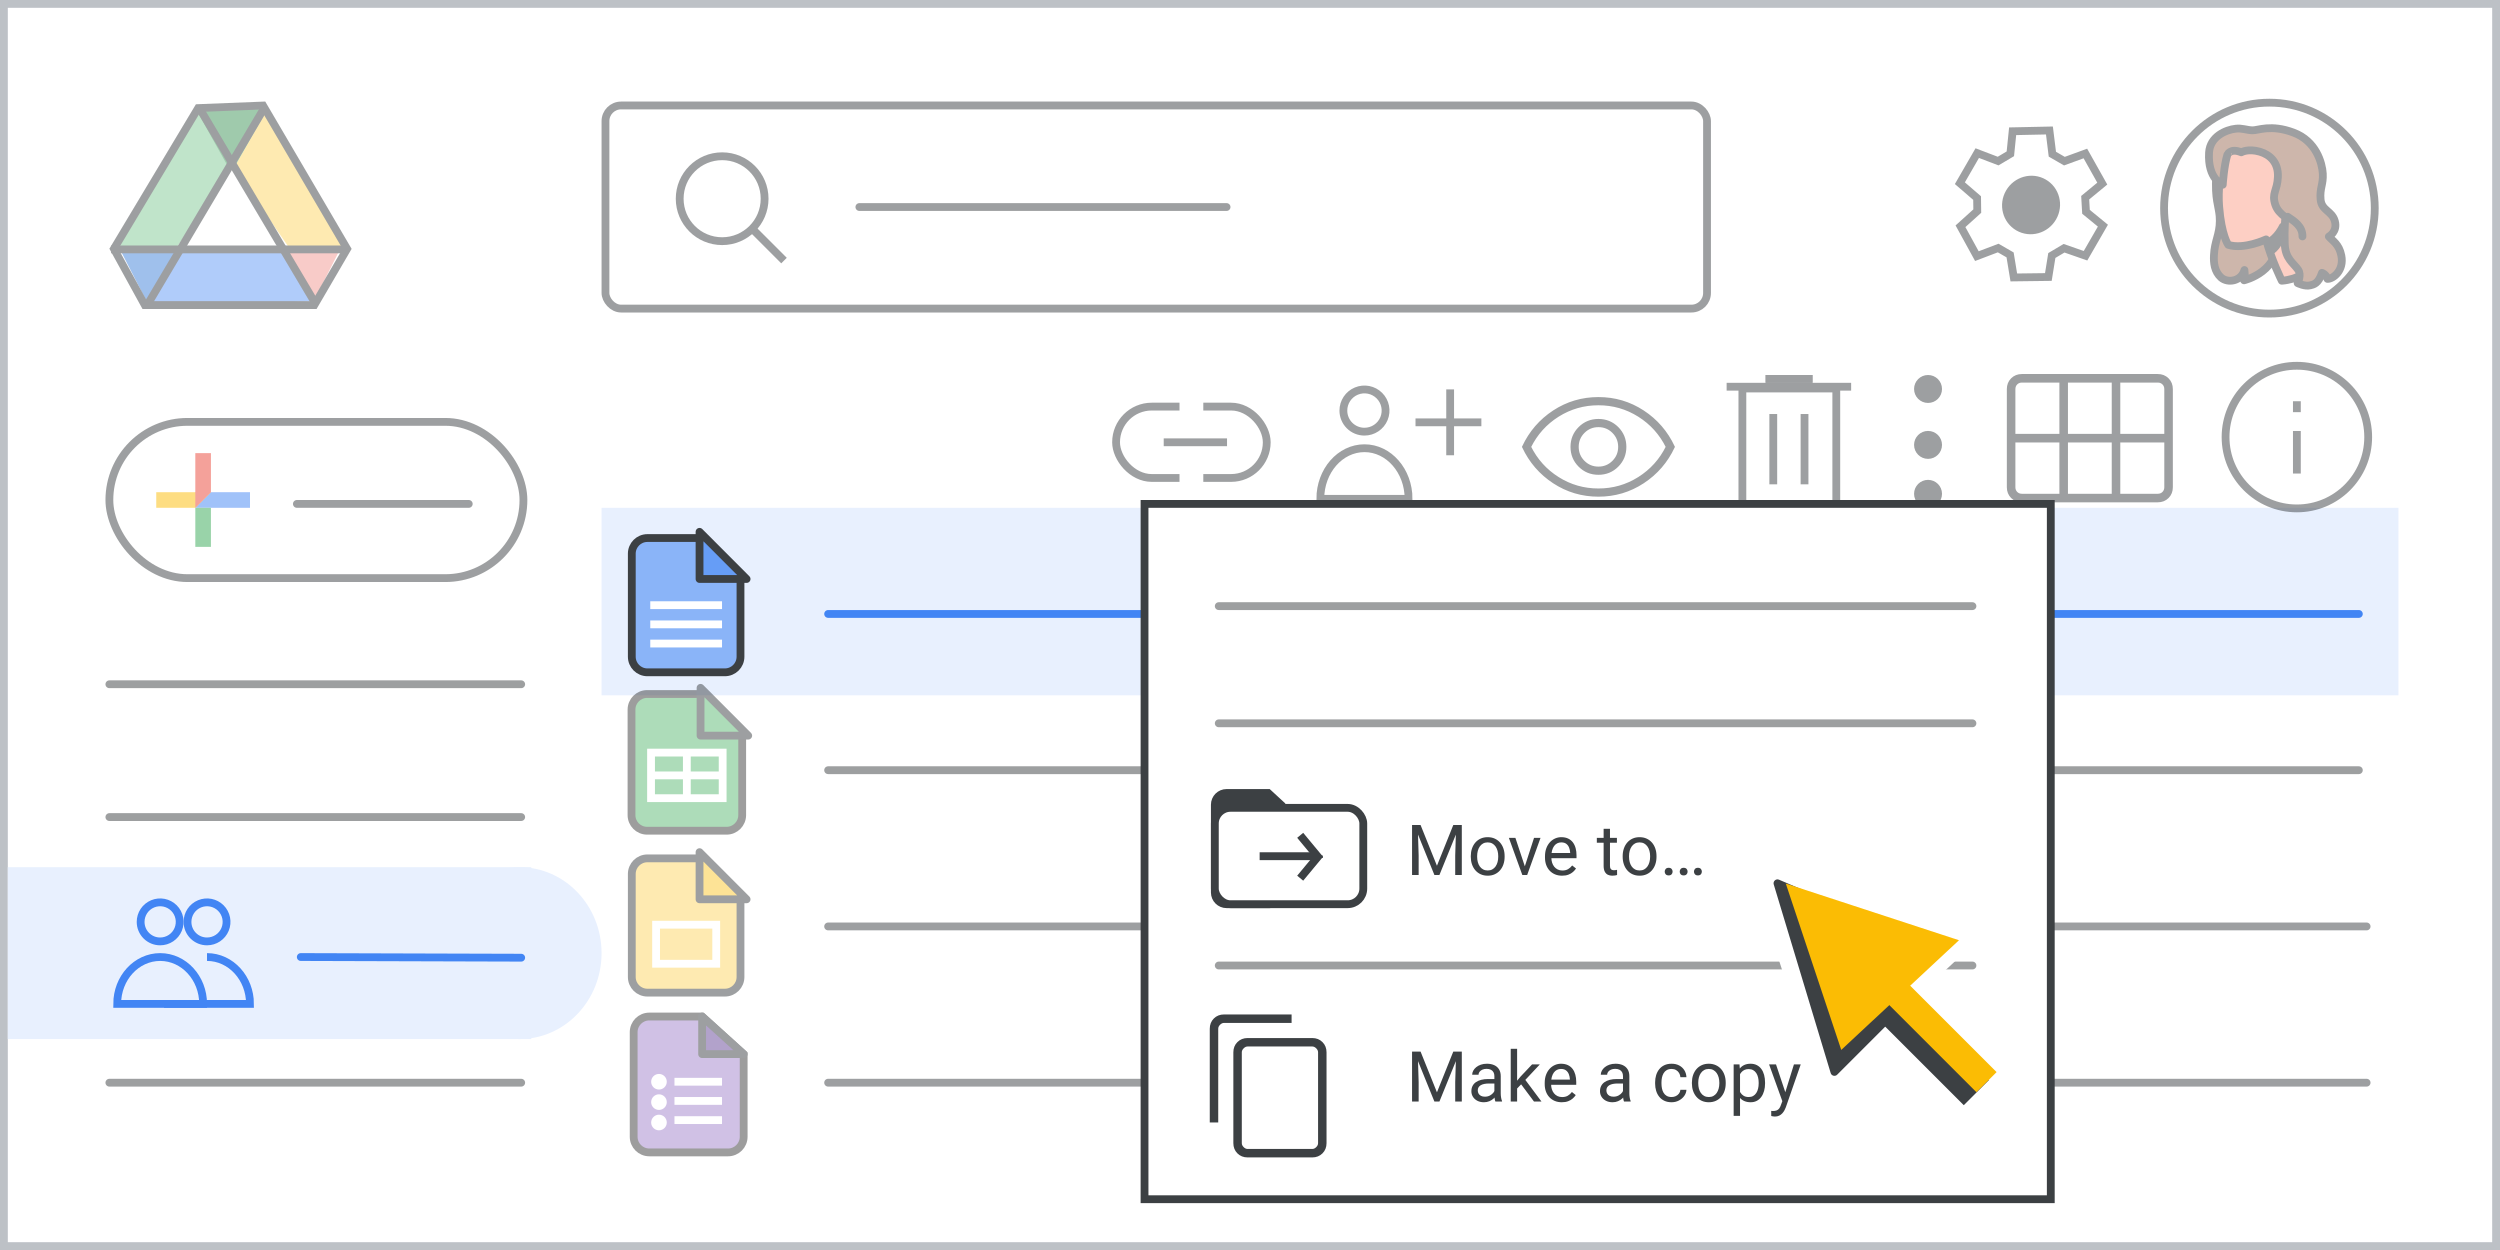 <?xml version="1.0" encoding="UTF-8"?>
<svg width="320px" height="160px" viewBox="0 0 320 160" version="1.1" xmlns="http://www.w3.org/2000/svg" xmlns:xlink="http://www.w3.org/1999/xlink">
    <rect x="0" y="0" width="320" height="160" fill="#333333" stroke="none"/>
    <title>drive-move-to-folders</title>
    <g id="drive-move-to-folders" stroke="none" stroke-width="1" fill="none" fill-rule="evenodd">
        <rect id="border/bg" stroke="#BDC1C6" fill="#FFFFFF" x="0.5" y="0.5" width="319" height="159"></rect>
        <rect id="Rectangle" fill="#E8F0FE" x="1" y="111" width="67" height="22"></rect>
        <ellipse id="Oval" fill="#E8F0FE" cx="66.5" cy="122" rx="10.5" ry="11"></ellipse>
        <g id="search" opacity="0.5" transform="translate(77, 13)" stroke="#3C4043">
            <rect id="Rectangle" fill="#FFFFFF" x="0.5" y="0.5" width="141" height="26" rx="2"></rect>
            <line x1="33" y1="13.5" x2="80" y2="13.5" id="Line-2" stroke-linecap="round" stroke-linejoin="round"></line>
            <g id="Group" transform="translate(10, 7)">
                <circle id="Oval" cx="5.435" cy="5.435" r="5.435"></circle>
                <line x1="9.706" y1="9.706" x2="13" y2="13" id="Line-6" stroke-linecap="square"></line>
            </g>
        </g>
        <g id="Icons/users" transform="translate(15, 115.5)" fill="#E8F0FE" fill-rule="nonzero" stroke="#4285F4">
            <path d="M5.5,5 C6.512,5 7.424,4.39 7.81,3.455 C8.197,2.52 7.982,1.445 7.266,0.73 C6.549,0.016 5.473,-0.197 4.539,0.192 C3.605,0.581 2.998,1.494 3,2.506 C3,3.169 3.264,3.804 3.733,4.272 C4.202,4.74 4.837,5.002 5.5,5 Z" id="Path" stroke-linecap="round" stroke-linejoin="round"></path>
            <path d="M11.5,5 C12.512,5 13.424,4.39 13.81,3.455 C14.197,2.52 13.982,1.445 13.266,0.73 C12.549,0.016 11.473,-0.197 10.539,0.192 C9.605,0.581 8.998,1.494 9,2.506 C9,3.169 9.264,3.804 9.733,4.272 C10.202,4.74 10.837,5.002 11.5,5 Z" id="Path" stroke-linecap="round" stroke-linejoin="round"></path>
            <path d="M11.503,7 C9.969,7 8.582,7.686 7.583,8.79 C6.604,9.874 6,11.361 6,13 C7.422,13 8.488,13 9.198,13 C10.932,13 13.533,13 17,13" id="Path" transform="translate(11.5, 10) scale(-1, 1) translate(-11.5, -10) "></path>
            <path d="M5.503,7 C2.464,7 0,9.69 0,13 L11,13 C11,9.69 8.536,7 5.503,7 Z" id="Path"></path>
        </g>
        <g id="screen" transform="translate(14, 13)">
            <rect id="Rectangle" fill="#E8F0FE" x="63" y="52" width="230" height="24"></rect>
            <g id="Logos/drive" opacity="0.5">
                <g id="Group-44">
                    <g id="Group-6" transform="translate(0, -0)">
                        <g id="Group-5" transform="translate(1.107, 0.964)">
                            <polygon id="Triangle-Copy" fill="#4081DA" transform="translate(4.152, 21.524) scale(1, -1) translate(-4.152, -21.524) " points="4.152 17.463 8.304 25.585 0 25.585"></polygon>
                            <polygon id="Triangle-Copy" fill="#F29891" transform="translate(24.798, 21.266) scale(-1, -1) translate(-24.798, -21.266) " points="24.517 17.96 28.401 24.372 21.195 24.572"></polygon>
                            <polygon id="Path-15" fill="#FDD663" points="19.098 0 14.946 7.31 21.304 17.869 29.615 17.77"></polygon>
                            <polygon id="Path-15" fill="#629AF6" transform="translate(15.12, 23.317) rotate(-240) translate(-15.12, -23.317) " points="11.228 14.064 7.617 20.634 14.508 32.569 22.623 31.775"></polygon>
                            <polygon id="Path-15" fill="#81C995" transform="translate(7.334, 8.934) scale(-1, 1) translate(-7.334, -8.934) " points="4.152 0 3.77510523e-13 7.31 6.358 17.869 14.668 17.77"></polygon>
                            <polygon id="Triangle" fill="#3F965A" transform="translate(14.531, 4.061) scale(1, -1) translate(-14.531, -4.061) " points="14.506 0 19.098 8.122 9.964 8.122"></polygon>
                            <polygon id="Triangle" fill="#FFFFFF" points="14.668 7.31 21.904 17.751 7.473 17.751"></polygon>
                        </g>
                        <path d="M19.671,0.508 C21.366,3.41 24.952,9.526 30.43,18.854 L30.43,18.854 L26.234,26.049 L4.534,26.049 L0.576,18.847 L8.231,6.071 L8.533,5.565 L9.23,4.403 L11.366,0.836 Z" id="Triangle" stroke="#3C4043"></path>
                        <line x1="0.722" y1="18.924" x2="29.508" y2="18.924" id="Line-13" stroke="#3C4043" stroke-linecap="square"></line>
                    </g>
                    <line x1="5.151" y1="25.537" x2="19.543" y2="1.292" id="Line-14" stroke="#3C4043" stroke-linecap="square"></line>
                    <line x1="11.793" y1="25.537" x2="26.186" y2="1.292" id="Line-14" stroke="#3C4043" stroke-linecap="square" transform="translate(18.99, 13.414) scale(-1, 1) translate(-18.99, -13.414) "></line>
                </g>
            </g>
            <line x1="0" y1="74.585" x2="52.713" y2="74.585" id="Stroke-205-Copy-3" stroke="#3C4043" opacity="0.5" stroke-linecap="round" stroke-linejoin="round"></line>
            <line x1="24.5" y1="109.5" x2="52.713" y2="109.585" id="Stroke-205-Copy-2" stroke="#4285F4" stroke-linecap="round" stroke-linejoin="round"></line>
            <line x1="0" y1="91.585" x2="52.713" y2="91.585" id="Stroke-205-Copy" stroke="#3C4043" opacity="0.5" stroke-linecap="round" stroke-linejoin="round"></line>
            <line x1="92" y1="65.585" x2="287.933" y2="65.585" id="Stroke-205-Copy-3" stroke="#4285F4" stroke-linecap="round" stroke-linejoin="round"></line>
            <line x1="92" y1="85.585" x2="287.933" y2="85.585" id="Stroke-205-Copy-2" stroke="#3C4043" opacity="0.5" stroke-linecap="round" stroke-linejoin="round"></line>
            <line x1="92" y1="125.585" x2="288.927" y2="125.585" id="Stroke-205-Copy-2" stroke="#9D9FA1" stroke-linecap="round" stroke-linejoin="round"></line>
            <line x1="92" y1="105.585" x2="288.927" y2="105.585" id="Stroke-205-Copy-2" stroke="#9D9FA1" stroke-linecap="round" stroke-linejoin="round"></line>
            <line x1="0" y1="125.585" x2="52.713" y2="125.585" id="Stroke-205-Copy" stroke="#3C4043" opacity="0.5" stroke-linecap="round" stroke-linejoin="round"></line>
            <g id="People/profile10" opacity="0.5" transform="translate(276.485, 13.64) scale(-1, 1) translate(-276.485, -13.64) translate(263, 0.14)">
                <g id="Group-22-Copy-4" stroke="#3C4043">
                    <ellipse id="Oval" cx="13.485" cy="13.5" rx="13.485" ry="13.5"></ellipse>
                </g>
                <g id="Group-21" transform="translate(4.217, 3.265)">
                    <path d="M14.917,2.181 C14.917,2.181 16.068,3.76 16.118,7.103 C16.143,9.682 15.618,10.129 15.618,11.866 C15.618,13.603 16.293,14.498 16.368,16.262 C16.418,17.235 16.318,18.341 15.443,19.13 C14.592,19.867 12.866,19.604 12.465,18.157 C12.465,18.157 12.34,19.13 12.515,19.473 C12.515,19.473 7.661,18.367 8.237,13.525 C8.812,8.682 12.415,1.26 12.415,1.26 L14.917,2.181 Z" id="Fill-1" fill="#9C6E57"></path>
                    <path d="M14.917,2.181 C14.917,2.181 16.068,3.76 16.118,7.103 C16.143,9.682 15.618,10.129 15.618,11.866 C15.618,13.603 16.293,14.498 16.368,16.262 C16.418,17.235 16.318,18.341 15.443,19.13 C14.592,19.867 12.866,19.604 12.465,18.157 C12.465,18.157 12.34,19.13 12.515,19.473 C12.515,19.473 7.661,18.367 8.237,13.525 C8.812,8.682 12.415,1.26 12.415,1.26 L14.917,2.181 Z" id="Stroke-3" stroke="#3D4043" stroke-linecap="round" stroke-linejoin="round"></path>
                    <path d="M7.682,19.529 C7.682,19.529 9.032,16.832 9.694,14.239 C9.694,14.239 12.527,15.574 14.538,14.932 C14.538,14.932 15.412,13.751 15.703,10.027 C15.862,8.152 15.597,5.302 15.068,3.556 C14.485,1.578 12.5,0.243 9.244,0.731 C4.823,1.373 2.785,3.735 3.605,7.819 C4.558,12.672 4.055,12.672 2.52,15.805 C2.546,15.805 3.632,19.195 7.682,19.529" id="Fill-5" fill="#FBA089"></path>
                    <path d="M7.682,19.529 C7.682,19.529 9.032,16.832 9.694,14.239 C9.694,14.239 12.527,15.574 14.538,14.932 C14.538,14.932 15.412,13.751 15.703,10.027 C15.862,8.152 15.597,5.302 15.068,3.556 C14.485,1.578 12.5,0.243 9.244,0.731 C4.823,1.373 2.785,3.735 3.605,7.819 C4.558,12.672 4.055,12.672 2.52,15.805 C2.546,15.805 3.632,19.195 7.682,19.529 Z" id="Stroke-7" stroke="#3D4043" stroke-linecap="round" stroke-linejoin="round"></path>
                    <path d="M6.3,7.376 C6.3,7.376 6.026,6.857 5.644,6.938 C5.262,7.02 5.007,7.594 5.043,8.222 C5.061,8.85 5.462,9.725 5.917,10.079" id="Stroke-9" stroke="#3C4043" stroke-linecap="round" stroke-linejoin="round"></path>
                    <path d="M9.153,15.749 C9.153,15.749 7.764,15.094 7.56,12.599 C7.56,12.599 8.243,14.086 9.449,14.64 C9.449,14.64 9.381,14.917 9.336,15.144 C9.244,15.396 9.153,15.749 9.153,15.749" id="Fill-11" fill="#3C4043"></path>
                    <path d="M9.153,15.749 C9.153,15.749 7.764,15.094 7.56,12.599 C7.56,12.599 8.243,14.086 9.449,14.64 C9.449,14.64 9.381,14.917 9.336,15.144 C9.244,15.396 9.153,15.749 9.153,15.749 Z" id="Stroke-13" stroke="#3C4043" stroke-linecap="round" stroke-linejoin="round"></path>
                    <path d="M12.871,3.089 C12.871,3.089 12.021,2.573 10.5,3.012 C9.16,3.399 8.104,4.431 8.181,6.237 C8.259,8.043 9.006,8.301 8.516,9.797 C8.284,10.468 7.872,10.907 7.228,11.397 C7.228,11.397 7.383,12.945 7.305,14.828 C7.228,16.712 6.223,17.228 5.605,18.105 C5.115,18.776 5.656,19.833 5.656,19.833 C5.656,19.833 4.729,20.298 4.033,20.117 C3.646,20.014 3.002,19.937 2.538,18.518 C2.538,18.518 1.997,18.698 1.843,19.292 C1.121,19.317 -0.322,18.208 0.065,16.299 C0.348,14.854 1.173,14.441 1.662,13.874 C1.662,13.874 0.528,13.254 0.889,11.913 C1.25,10.571 2.59,10.571 2.719,9.126 C2.848,7.682 2.358,7.217 2.435,5.824 C2.513,4.457 3.286,1.644 6.197,0.561 C9.109,-0.523 10.707,0.303 11.454,0.277 C12.201,0.251 12.794,-0.033 13.592,0.071 C14.804,0.2 16.865,1.051 16.994,3.115 C17.2,6.546 15.242,7.243 15.242,7.243 C15.242,7.243 15.087,4.818 14.649,3.399 C14.649,3.425 14.314,2.496 12.871,3.089" id="Fill-15" fill="#9C6E57"></path>
                    <path d="M12.871,3.089 C12.871,3.089 12.021,2.573 10.5,3.012 C9.16,3.399 8.104,4.431 8.181,6.237 C8.259,8.043 9.006,8.301 8.516,9.797 C8.284,10.468 7.872,10.907 7.228,11.397 C7.228,11.397 7.383,12.945 7.305,14.828 C7.228,16.712 6.223,17.228 5.605,18.105 C5.115,18.776 5.656,19.833 5.656,19.833 C5.656,19.833 4.729,20.298 4.033,20.117 C3.646,20.014 3.002,19.937 2.538,18.518 C2.538,18.518 1.997,18.698 1.843,19.292 C1.121,19.317 -0.322,18.208 0.065,16.299 C0.348,14.854 1.173,14.441 1.662,13.874 C1.662,13.874 0.528,13.254 0.889,11.913 C1.25,10.571 2.59,10.571 2.719,9.126 C2.848,7.682 2.358,7.217 2.435,5.824 C2.513,4.457 3.286,1.644 6.197,0.561 C9.109,-0.523 10.707,0.303 11.454,0.277 C12.201,0.251 12.794,-0.033 13.592,0.071 C14.804,0.2 16.865,1.051 16.994,3.115 C17.2,6.546 15.242,7.243 15.242,7.243 C15.242,7.243 15.087,4.818 14.649,3.399 C14.649,3.425 14.314,2.496 12.871,3.089 Z" id="Stroke-17" stroke="#3D4043" stroke-linecap="round" stroke-linejoin="round"></path>
                    <path d="M6.93,11.339 C6.105,11.891 5.014,12.563 5.04,13.859" id="Stroke-19" stroke="#3C4043" stroke-linecap="round" stroke-linejoin="round"></path>
                </g>
            </g>
        </g>
        <g id="Icons/info-dark-grey" opacity="0.5" transform="translate(284.372, 46.319)" stroke="#3C4043">
            <line x1="9.628" y1="9.347" x2="9.628" y2="13.795" id="Line" stroke-linecap="square"></line>
            <line x1="9.628" y1="5.938" x2="9.628" y2="5.539" id="Line" stroke-linecap="square"></line>
            <circle id="Oval" cx="9.628" cy="9.628" r="9.128"></circle>
        </g>
        <g id="calendar_view_month_BASELINE_P900-(1)" opacity="0.5" transform="translate(257, 48)" fill="#3C4043" fill-rule="nonzero" stroke="#3C4043" stroke-width="0.25">
            <path d="M1.81,16.172 C1.287,16.172 0.855,16.001 0.513,15.659 C0.171,15.318 0,14.885 0,14.362 L0,1.81 C0,1.287 0.171,0.855 0.513,0.513 C0.855,0.171 1.287,0 1.81,0 L19.19,0 C19.713,0 20.145,0.171 20.487,0.513 C20.829,0.855 21,1.287 21,1.81 L21,14.362 C21,14.885 20.829,15.318 20.487,15.659 C20.145,16.001 19.713,16.172 19.19,16.172 L1.81,16.172 Z M0.845,7.664 C0.845,7.664 0.845,7.664 0.845,7.664 C0.845,7.664 0.845,7.664 0.845,7.664 L6.728,7.664 C6.728,7.664 6.728,7.664 6.728,7.664 C6.728,7.664 6.728,7.664 6.728,7.664 L6.728,0.845 C6.728,0.845 6.728,0.845 6.728,0.845 C6.728,0.845 6.728,0.845 6.728,0.845 L1.81,0.845 C1.529,0.845 1.297,0.935 1.116,1.116 C0.935,1.297 0.845,1.529 0.845,1.81 L0.845,7.664 Z M7.573,7.664 L13.427,7.664 C13.427,7.664 13.427,7.664 13.427,7.664 C13.427,7.664 13.427,7.664 13.427,7.664 L13.427,0.845 C13.427,0.845 13.427,0.845 13.427,0.845 C13.427,0.845 13.427,0.845 13.427,0.845 L7.573,0.845 C7.573,0.845 7.573,0.845 7.573,0.845 C7.573,0.845 7.573,0.845 7.573,0.845 L7.573,7.664 C7.573,7.664 7.573,7.664 7.573,7.664 C7.573,7.664 7.573,7.664 7.573,7.664 Z M14.272,7.664 L20.155,7.664 C20.155,7.664 20.155,7.664 20.155,7.664 C20.155,7.664 20.155,7.664 20.155,7.664 L20.155,1.81 C20.155,1.529 20.065,1.297 19.884,1.116 C19.703,0.935 19.471,0.845 19.19,0.845 L14.272,0.845 C14.272,0.845 14.272,0.845 14.272,0.845 C14.272,0.845 14.272,0.845 14.272,0.845 L14.272,7.664 C14.272,7.664 14.272,7.664 14.272,7.664 C14.272,7.664 14.272,7.664 14.272,7.664 Z M6.728,15.328 C6.728,15.328 6.728,15.328 6.728,15.328 C6.728,15.328 6.728,15.328 6.728,15.328 L6.728,8.509 C6.728,8.509 6.728,8.509 6.728,8.509 C6.728,8.509 6.728,8.509 6.728,8.509 L0.845,8.509 C0.845,8.509 0.845,8.509 0.845,8.509 C0.845,8.509 0.845,8.509 0.845,8.509 L0.845,14.362 C0.845,14.644 0.935,14.875 1.116,15.056 C1.297,15.237 1.529,15.328 1.81,15.328 L6.728,15.328 Z M7.573,15.328 L13.427,15.328 C13.427,15.328 13.427,15.328 13.427,15.328 C13.427,15.328 13.427,15.328 13.427,15.328 L13.427,8.509 C13.427,8.509 13.427,8.509 13.427,8.509 C13.427,8.509 13.427,8.509 13.427,8.509 L7.573,8.509 C7.573,8.509 7.573,8.509 7.573,8.509 C7.573,8.509 7.573,8.509 7.573,8.509 L7.573,15.328 C7.573,15.328 7.573,15.328 7.573,15.328 C7.573,15.328 7.573,15.328 7.573,15.328 Z M14.272,15.328 L19.19,15.328 C19.471,15.328 19.703,15.237 19.884,15.056 C20.065,14.875 20.155,14.644 20.155,14.362 L20.155,8.509 C20.155,8.509 20.155,8.509 20.155,8.509 C20.155,8.509 20.155,8.509 20.155,8.509 L14.272,8.509 C14.272,8.509 14.272,8.509 14.272,8.509 C14.272,8.509 14.272,8.509 14.272,8.509 L14.272,15.328 C14.272,15.328 14.272,15.328 14.272,15.328 C14.272,15.328 14.272,15.328 14.272,15.328 Z" id="Shape"></path>
        </g>
        <g id="Icons/menu-more-dark-grey" opacity="0.5" transform="translate(245, 48)" fill="#3C4043">
            <circle id="Oval" cx="1.789" cy="1.789" r="1.789"></circle>
            <circle id="Oval" cx="1.789" cy="8.947" r="1.789"></circle>
            <circle id="Oval" cx="1.789" cy="15.211" r="1.789"></circle>
        </g>
        <g id="Icons/delete-white" opacity="0.5" transform="translate(221, 48)" stroke="#3C4043">
            <line x1="5.5" y1="0.5" x2="10.5" y2="0.5" id="Line-19" stroke-linecap="square"></line>
            <line x1="5.5" y1="0.5" x2="10.5" y2="0.5" id="Line-19" stroke-linecap="square"></line>
            <line x1="0.508" y1="1.5" x2="15.446" y2="1.5" id="Line-19" stroke-linecap="square"></line>
            <line x1="5.979" y1="5.494" x2="5.979" y2="13.494" id="Line-20" stroke-linecap="square"></line>
            <line x1="9.979" y1="5.494" x2="9.979" y2="13.494" id="Line-20" stroke-linecap="square"></line>
            <path d="M2.025,1.726 L2.025,16 C2.114,16.726 2.439,17.089 3,17.089 C3.561,17.089 6.894,17.089 13,17.089 C13.696,17.157 14.045,16.794 14.045,16 C14.045,15.206 14.045,10.448 14.045,1.726 L2.025,1.726 Z" id="Path-36"></path>
        </g>
        <g id="Icons/user-add" opacity="0.5" transform="translate(169, 49.85)" stroke="#3C4043">
            <path d="M5.652,5.403 C6.746,5.403 7.731,4.744 8.149,3.734 C8.567,2.724 8.334,1.561 7.56,0.789 C6.786,0.017 5.623,-0.213 4.614,0.208 C3.605,0.628 2.948,1.615 2.951,2.708 C2.951,3.424 3.236,4.111 3.742,4.616 C4.249,5.122 4.937,5.405 5.652,5.403 Z" id="Path" fill="#FFFFFF" fill-rule="nonzero" stroke-linecap="round" stroke-linejoin="round"></path>
            <path d="M5.652,7.521 C2.531,7.521 -2.84217094e-14,10.426 -2.84217094e-14,14 L11.298,14 C11.298,10.426 8.767,7.521 5.652,7.521 Z" id="Path" fill="#FFFFFF" fill-rule="nonzero"></path>
            <g id="Group-38" transform="translate(12.466, 0.492)" stroke-linecap="square">
                <line x1="4.153" y1="2.5783724e-17" x2="4.153" y2="7.432" id="Line-9"></line>
                <line x1="0.219" y1="3.716" x2="7.65" y2="3.716" id="Line-10"></line>
            </g>
        </g>
        <g id="Icons/link" opacity="0.5" transform="translate(142.857, 49)">
            <rect id="Rectangle" stroke="#3C4043" x="0" y="3.045" width="19.286" height="9.135" rx="4.568"></rect>
            <rect id="Rectangle" fill="#FFFFFF" x="8.12" y="0" width="3.045" height="17.256"></rect>
            <line x1="6.598" y1="7.613" x2="13.703" y2="7.613" id="Line-2" stroke="#3C4043" stroke-linecap="square"></line>
        </g>
        <g id="visibility_BASELINE_P900" transform="translate(195, 51)" fill="#3C4043" fill-rule="nonzero" opacity="0.5" stroke="#3C4043" stroke-width="0.35">
            <path d="M9.6,9.6 C10.55,9.6 11.354,9.271 12.013,8.612 C12.671,7.954 13,7.15 13,6.2 C13,5.25 12.671,4.446 12.013,3.787 C11.354,3.129 10.55,2.8 9.6,2.8 C8.65,2.8 7.846,3.129 7.188,3.787 C6.529,4.446 6.2,5.25 6.2,6.2 C6.2,7.15 6.529,7.954 7.188,8.612 C7.846,9.271 8.65,9.6 9.6,9.6 Z M9.6,8.9 C8.85,8.9 8.213,8.637 7.688,8.112 C7.163,7.587 6.9,6.95 6.9,6.2 C6.9,5.45 7.163,4.812 7.688,4.287 C8.213,3.762 8.85,3.5 9.6,3.5 C10.35,3.5 10.988,3.762 11.513,4.287 C12.038,4.812 12.3,5.45 12.3,6.2 C12.3,6.95 12.038,7.587 11.513,8.112 C10.988,8.637 10.35,8.9 9.6,8.9 Z M9.6,12.4 C7.517,12.4 5.617,11.837 3.9,10.712 C2.183,9.587 0.883,8.083 0,6.2 C0.883,4.317 2.183,2.812 3.9,1.687 C5.617,0.562 7.517,0 9.6,0 C11.683,0 13.583,0.562 15.3,1.687 C17.017,2.812 18.317,4.317 19.2,6.2 C18.317,8.083 17.017,9.587 15.3,10.712 C13.583,11.837 11.683,12.4 9.6,12.4 Z M9.6,11.7 C11.483,11.7 13.213,11.204 14.788,10.212 C16.363,9.221 17.567,7.883 18.4,6.2 C17.567,4.517 16.363,3.179 14.788,2.187 C13.213,1.196 11.483,0.7 9.6,0.7 C7.717,0.7 5.987,1.196 4.412,2.187 C2.837,3.179 1.633,4.517 0.8,6.2 C1.633,7.883 2.837,9.221 4.412,10.212 C5.987,11.204 7.717,11.7 9.6,11.7 Z" id="Shape"></path>
        </g>
        <g id="create-button" opacity="0.5" transform="translate(14, 54)" stroke="#3C4043">
            <rect id="Rectangle" fill="#FFFFFF" x="0" y="0" width="53" height="20" rx="10"></rect>
            <line x1="24" y1="10.5" x2="46" y2="10.5" id="Line-Copy-6" stroke-linecap="round"></line>
        </g>
        <g id="Branded-Icon" opacity="0.5" transform="translate(20, 58)">
            <g id="gFAB">
                <polygon id="Fill-2" fill="#4285F4" points="5 5 5 7 7.032 7 12 7 12 5"></polygon>
                <polygon id="Fill-3" fill="#FBBC05" points="5 5 0 5 0 7 5 7 7 5"></polygon>
                <rect id="Rectangle" fill="#34A853" x="5" y="7" width="2" height="5"></rect>
                <polygon id="Fill-4" fill="#EA4335" points="5 0 5 7 7 5 7 0"></polygon>
            </g>
        </g>
        <g id="Icons/settings-dark-grey" opacity="0.5" transform="translate(247.366, 13.424)">
            <g id="gear" transform="translate(12.685, 12.685) rotate(-60) translate(-12.685, -12.685) translate(3.399, 3.399)">
                <polygon id="Path-4" stroke="#3C4043" points="11.896 2.823 11.443 0 6.995 0 6.452 2.86 5.016 3.714 2.261 2.823 0 6.553 2.261 8.396 2.261 10.156 0 12.01 2.261 15.812 4.865 14.82 6.452 15.711 6.995 18.571 11.443 18.571 11.896 15.812 13.408 14.82 16.065 15.812 18.321 12.01 16.13 10.177 16.13 8.396 18.571 6.553 16.13 2.525 13.484 3.714"></polygon>
                <ellipse id="Oval" fill="#3C4043" cx="9.136" cy="9.286" rx="3.762" ry="3.696"></ellipse>
            </g>
        </g>
        <g id="Logos/forms" opacity="0.5" transform="translate(81.11, 130.116)">
            <path d="M2,0 L8.763,0 L8.763,0 L14.079,4.812 L14.079,15.391 C14.079,16.496 13.183,17.391 12.079,17.391 L2,17.391 C0.895,17.391 1.43461255e-14,16.496 1.42108547e-14,15.391 L1.42108547e-14,2 C1.4075584e-14,0.895 0.895,2.02906125e-16 2,0 Z" id="Rectangle" stroke="#3C3C3C" fill="#A183CC"></path>
            <polygon id="Path-5" stroke="#3C4043" fill-opacity="0.784" fill="#55358A" stroke-linejoin="round" transform="translate(11.421, 2.406) rotate(-90) translate(-11.421, -2.406) " points="9.015 5.064 13.827 -0.252 9.015 -0.252"></polygon>
            <line x1="5.722" y1="10.803" x2="10.808" y2="10.803" id="Line-11" stroke="#FFFFFF" stroke-linecap="square"></line>
            <circle id="Oval" fill="#FFFFFF" cx="3.238" cy="8.347" r="1"></circle>
            <circle id="Oval" fill="#FFFFFF" cx="3.238" cy="10.956" r="1"></circle>
            <circle id="Oval" fill="#FFFFFF" cx="3.238" cy="13.565" r="1"></circle>
            <line x1="5.722" y1="8.347" x2="10.808" y2="8.347" id="Line-11" stroke="#FFFFFF" stroke-linecap="square"></line>
            <line x1="5.722" y1="13.258" x2="10.808" y2="13.258" id="Line-11" stroke="#FFFFFF" stroke-linecap="square"></line>
        </g>
        <g id="Group-42" transform="translate(80.87, 68.87)">
            <path d="M2,0 L8.66,0 L8.66,0 L13.913,4.755 L13.913,15.187 C13.913,16.291 13.018,17.187 11.913,17.187 L2,17.187 C0.895,17.187 1.3527075e-16,16.291 0,15.187 L0,2 C-1.3527075e-16,0.895 0.895,2.02906125e-16 2,0 Z" id="Rectangle" stroke="#3C4043" fill="#8AB4F8"></path>
            <line x1="2.864" y1="11.049" x2="11.049" y2="11.049" id="Line-11" stroke="#FFFFFF" stroke-linecap="square"></line>
            <line x1="2.864" y1="8.593" x2="11.049" y2="8.593" id="Line-11" stroke="#FFFFFF" stroke-linecap="square"></line>
            <line x1="2.864" y1="13.504" x2="11.049" y2="13.504" id="Line-11" stroke="#FFFFFF" stroke-linecap="square"></line>
            <path d="M14.702,-0.082 L8.666,5.941 L8.666,-0.082 L14.702,-0.082 Z" id="Path-5" stroke="#3C4043" fill="#669DF6" stroke-linejoin="round" transform="translate(11.33, 2.577) rotate(-90) translate(-11.33, -2.577) "></path>
        </g>
        <g id="Logos/slides" opacity="0.5" transform="translate(80.87, 109.87)">
            <g id="Group-42" stroke="#3C4043">
                <path d="M2,0 L8.66,0 L8.66,0 L13.913,4.755 L13.913,15.187 C13.913,16.291 13.018,17.187 11.913,17.187 L2,17.187 C0.895,17.187 1.3527075e-16,16.291 0,15.187 L0,2 C-1.3527075e-16,0.895 0.895,2.02906125e-16 2,0 Z" id="Rectangle" fill="#FDD663"></path>
                <path d="M14.702,-0.082 L8.666,5.941 L8.666,-0.082 L14.702,-0.082 Z" id="Path-5" fill="#FBC72E" stroke-linejoin="round" transform="translate(11.33, 2.577) rotate(-90) translate(-11.33, -2.577) "></path>
            </g>
            <rect id="Rectangle" stroke="#FFFFFF" x="3.109" y="8.491" width="7.696" height="4.999"></rect>
        </g>
        <g id="Logos/sheets" opacity="0.5" transform="translate(80.833, 88.833)">
            <g id="Group-42">
                <path d="M2,0 L8.818,0 L8.818,0 L14.167,4.842 L14.167,15.5 C14.167,16.605 13.271,17.5 12.167,17.5 L2,17.5 C0.895,17.5 1.3527075e-16,16.605 0,15.5 L0,2 C-1.3527075e-16,0.895 0.895,2.02906125e-16 2,0 Z" id="Rectangle" stroke="#3C3C3C" fill="#5BBA73"></path>
                <g id="Group" transform="translate(2.5, 7.5)" stroke="#FFFFFF">
                    <line x1="0.417" y1="2.917" x2="8.75" y2="2.917" id="Line-11" stroke-linecap="square"></line>
                    <rect id="Rectangle" x="0" y="0" width="9.167" height="5.833"></rect>
                    <line x1="4.583" y1="0.417" x2="4.583" y2="5.417" id="Line-12" stroke-linecap="square"></line>
                </g>
                <path d="M14.948,-0.074 L8.833,6.027 L8.833,-0.074 L14.948,-0.074 Z" id="Path-5" stroke="#3C4043" fill="#5BBA73" stroke-linejoin="round" transform="translate(11.536, 2.624) rotate(-90) translate(-11.536, -2.624) "></path>
            </g>
        </g>
        <g id="popup" transform="translate(146, 64)">
            <rect id="Rectangle" stroke="#3C4043" fill="#FFFFFF" x="0.5" y="0.5" width="116" height="89"></rect>
            <g id="Make-a-copy-2" transform="translate(34.743, 70.25)" fill="#3C4043" fill-rule="nonzero">
                <path d="M0.268,0.352 L1.09,0.352 L3.186,5.568 L5.278,0.352 L6.104,0.352 L3.502,6.75 L2.861,6.75 L0.268,0.352 Z M0,0.352 L0.725,0.352 L0.844,4.254 L0.844,6.75 L0,6.75 L0,0.352 Z M5.643,0.352 L6.368,0.352 L6.368,6.75 L5.524,6.75 L5.524,4.254 L5.643,0.352 Z" id="Shape"></path>
                <path d="M10.538,5.937 L10.538,3.489 C10.538,3.302 10.501,3.138 10.426,2.999 C10.351,2.86 10.239,2.752 10.09,2.676 C9.94,2.6 9.756,2.562 9.536,2.562 C9.331,2.562 9.152,2.597 8.998,2.667 C8.844,2.738 8.724,2.83 8.637,2.944 C8.551,3.059 8.508,3.182 8.508,3.313 L7.695,3.313 C7.695,3.144 7.739,2.975 7.827,2.808 C7.915,2.641 8.041,2.49 8.207,2.353 C8.372,2.217 8.572,2.109 8.804,2.028 C9.037,1.948 9.297,1.907 9.584,1.907 C9.93,1.907 10.236,1.966 10.501,2.083 C10.766,2.2 10.974,2.377 11.125,2.613 C11.276,2.848 11.351,3.144 11.351,3.498 L11.351,5.713 C11.351,5.871 11.365,6.04 11.393,6.218 C11.421,6.397 11.462,6.551 11.518,6.68 L11.518,6.75 L10.67,6.75 C10.629,6.656 10.597,6.531 10.573,6.374 C10.55,6.218 10.538,6.072 10.538,5.937 Z M10.679,3.867 L10.688,4.438 L9.866,4.438 C9.634,4.438 9.428,4.457 9.246,4.493 C9.064,4.53 8.912,4.585 8.789,4.658 C8.666,4.731 8.572,4.823 8.508,4.933 C8.443,5.043 8.411,5.171 8.411,5.317 C8.411,5.467 8.445,5.603 8.512,5.726 C8.58,5.849 8.681,5.947 8.818,6.018 C8.954,6.09 9.122,6.126 9.321,6.126 C9.57,6.126 9.79,6.073 9.98,5.968 C10.17,5.862 10.322,5.733 10.435,5.581 C10.548,5.429 10.608,5.281 10.617,5.137 L10.964,5.528 C10.944,5.651 10.888,5.788 10.797,5.937 C10.707,6.086 10.586,6.229 10.435,6.365 C10.284,6.502 10.105,6.615 9.899,6.704 C9.692,6.793 9.46,6.838 9.202,6.838 C8.88,6.838 8.598,6.775 8.356,6.649 C8.115,6.523 7.927,6.354 7.794,6.141 C7.66,5.929 7.594,5.691 7.594,5.427 C7.594,5.172 7.644,4.948 7.743,4.753 C7.843,4.558 7.986,4.395 8.174,4.265 C8.361,4.135 8.587,4.036 8.851,3.968 C9.114,3.901 9.409,3.867 9.734,3.867 L10.679,3.867 Z" id="Shape"></path>
                <path d="M13.447,0 L13.447,6.75 L12.63,6.75 L12.63,0 L13.447,0 Z M16.352,1.995 L14.278,4.214 L13.118,5.418 L13.052,4.553 L13.882,3.56 L15.359,1.995 L16.352,1.995 Z M15.609,6.75 L13.913,4.482 L14.335,3.757 L16.567,6.75 L15.609,6.75 Z" id="Shape"></path>
                <path d="M19.165,6.838 C18.833,6.838 18.534,6.781 18.266,6.669 C17.998,6.556 17.768,6.397 17.576,6.192 C17.384,5.987 17.237,5.744 17.134,5.462 C17.032,5.181 16.98,4.874 16.98,4.54 L16.98,4.355 C16.98,3.968 17.038,3.623 17.152,3.32 C17.266,3.017 17.421,2.76 17.618,2.549 C17.814,2.338 18.037,2.178 18.286,2.07 C18.535,1.961 18.792,1.907 19.059,1.907 C19.399,1.907 19.693,1.966 19.94,2.083 C20.188,2.2 20.391,2.364 20.549,2.573 C20.707,2.782 20.824,3.029 20.9,3.311 C20.977,3.594 21.015,3.902 21.015,4.236 L21.015,4.601 L17.464,4.601 L17.464,3.938 L20.202,3.938 L20.202,3.876 C20.19,3.665 20.147,3.46 20.072,3.261 C19.997,3.062 19.879,2.897 19.718,2.769 C19.557,2.64 19.337,2.575 19.059,2.575 C18.875,2.575 18.705,2.614 18.549,2.692 C18.394,2.769 18.261,2.884 18.149,3.037 C18.038,3.189 17.952,3.375 17.89,3.595 C17.829,3.814 17.798,4.068 17.798,4.355 L17.798,4.54 C17.798,4.765 17.829,4.977 17.892,5.175 C17.955,5.372 18.048,5.546 18.169,5.695 C18.291,5.845 18.439,5.962 18.613,6.047 C18.787,6.132 18.986,6.174 19.208,6.174 C19.496,6.174 19.739,6.116 19.938,5.999 C20.137,5.881 20.312,5.725 20.461,5.528 L20.953,5.919 C20.851,6.075 20.72,6.223 20.562,6.363 C20.404,6.504 20.21,6.618 19.98,6.706 C19.75,6.794 19.478,6.838 19.165,6.838 Z" id="Path"></path>
                <path d="M27,5.937 L27,3.489 C27,3.302 26.963,3.138 26.888,2.999 C26.813,2.86 26.701,2.752 26.552,2.676 C26.402,2.6 26.218,2.562 25.998,2.562 C25.793,2.562 25.614,2.597 25.46,2.667 C25.306,2.738 25.186,2.83 25.099,2.944 C25.013,3.059 24.97,3.182 24.97,3.313 L24.157,3.313 C24.157,3.144 24.201,2.975 24.289,2.808 C24.376,2.641 24.503,2.49 24.669,2.353 C24.834,2.217 25.033,2.109 25.266,2.028 C25.499,1.948 25.759,1.907 26.046,1.907 C26.392,1.907 26.698,1.966 26.963,2.083 C27.228,2.2 27.436,2.377 27.587,2.613 C27.738,2.848 27.813,3.144 27.813,3.498 L27.813,5.713 C27.813,5.871 27.827,6.04 27.855,6.218 C27.883,6.397 27.924,6.551 27.98,6.68 L27.98,6.75 L27.132,6.75 C27.091,6.656 27.059,6.531 27.035,6.374 C27.012,6.218 27,6.072 27,5.937 Z M27.141,3.867 L27.149,4.438 L26.328,4.438 C26.096,4.438 25.89,4.457 25.708,4.493 C25.526,4.53 25.374,4.585 25.251,4.658 C25.128,4.731 25.034,4.823 24.97,4.933 C24.905,5.043 24.873,5.171 24.873,5.317 C24.873,5.467 24.907,5.603 24.974,5.726 C25.042,5.849 25.143,5.947 25.28,6.018 C25.416,6.09 25.583,6.126 25.783,6.126 C26.032,6.126 26.251,6.073 26.442,5.968 C26.632,5.862 26.784,5.733 26.897,5.581 C27.01,5.429 27.07,5.281 27.079,5.137 L27.426,5.528 C27.406,5.651 27.35,5.788 27.259,5.937 C27.168,6.086 27.048,6.229 26.897,6.365 C26.746,6.502 26.567,6.615 26.361,6.704 C26.154,6.793 25.922,6.838 25.664,6.838 C25.342,6.838 25.06,6.775 24.818,6.649 C24.576,6.523 24.389,6.354 24.256,6.141 C24.122,5.929 24.056,5.691 24.056,5.427 C24.056,5.172 24.105,4.948 24.205,4.753 C24.305,4.558 24.448,4.395 24.636,4.265 C24.823,4.135 25.049,4.036 25.312,3.968 C25.576,3.901 25.871,3.867 26.196,3.867 L27.141,3.867 Z" id="Shape"></path>
                <path d="M33.227,6.17 C33.42,6.17 33.599,6.13 33.763,6.051 C33.927,5.972 34.062,5.863 34.167,5.724 C34.273,5.585 34.333,5.426 34.348,5.247 L35.121,5.247 C35.106,5.528 35.012,5.79 34.838,6.031 C34.663,6.273 34.436,6.468 34.154,6.616 C33.873,6.764 33.564,6.838 33.227,6.838 C32.87,6.838 32.558,6.775 32.293,6.649 C32.028,6.523 31.808,6.35 31.634,6.13 C31.46,5.911 31.329,5.658 31.243,5.372 C31.156,5.087 31.113,4.784 31.113,4.465 L31.113,4.28 C31.113,3.961 31.156,3.658 31.243,3.373 C31.329,3.087 31.46,2.834 31.634,2.615 C31.808,2.395 32.028,2.222 32.293,2.096 C32.558,1.97 32.87,1.907 33.227,1.907 C33.599,1.907 33.924,1.983 34.203,2.134 C34.481,2.284 34.7,2.49 34.86,2.749 C35.019,3.008 35.106,3.302 35.121,3.63 L34.348,3.63 C34.333,3.434 34.278,3.256 34.183,3.098 C34.088,2.94 33.959,2.813 33.796,2.718 C33.634,2.623 33.444,2.575 33.227,2.575 C32.978,2.575 32.769,2.624 32.601,2.722 C32.432,2.821 32.299,2.952 32.201,3.118 C32.103,3.283 32.032,3.467 31.99,3.667 C31.948,3.868 31.926,4.072 31.926,4.28 L31.926,4.465 C31.926,4.673 31.947,4.878 31.988,5.08 C32.029,5.282 32.098,5.465 32.197,5.629 C32.295,5.793 32.428,5.925 32.596,6.023 C32.765,6.121 32.975,6.17 33.227,6.17 Z" id="Path"></path>
                <path d="M35.82,4.425 L35.82,4.324 C35.82,3.981 35.87,3.663 35.969,3.368 C36.069,3.074 36.212,2.818 36.4,2.599 C36.587,2.381 36.814,2.211 37.081,2.09 C37.348,1.968 37.646,1.907 37.978,1.907 C38.312,1.907 38.613,1.968 38.881,2.09 C39.149,2.211 39.377,2.381 39.566,2.599 C39.755,2.818 39.899,3.074 39.999,3.368 C40.099,3.663 40.148,3.981 40.148,4.324 L40.148,4.425 C40.148,4.768 40.099,5.086 39.999,5.379 C39.899,5.672 39.755,5.927 39.566,6.146 C39.377,6.364 39.15,6.534 38.885,6.656 C38.62,6.777 38.32,6.838 37.986,6.838 C37.652,6.838 37.352,6.777 37.085,6.656 C36.819,6.534 36.591,6.364 36.402,6.146 C36.213,5.927 36.069,5.672 35.969,5.379 C35.87,5.086 35.82,4.768 35.82,4.425 Z M36.633,4.324 L36.633,4.425 C36.633,4.663 36.661,4.886 36.716,5.095 C36.772,5.305 36.856,5.49 36.969,5.651 C37.082,5.812 37.223,5.939 37.393,6.031 C37.563,6.124 37.761,6.17 37.986,6.17 C38.209,6.17 38.405,6.124 38.573,6.031 C38.741,5.939 38.881,5.812 38.993,5.651 C39.104,5.49 39.188,5.305 39.245,5.095 C39.302,4.886 39.331,4.663 39.331,4.425 L39.331,4.324 C39.331,4.09 39.302,3.868 39.245,3.658 C39.188,3.449 39.103,3.263 38.99,3.1 C38.878,2.938 38.737,2.81 38.569,2.716 C38.4,2.622 38.203,2.575 37.978,2.575 C37.755,2.575 37.559,2.622 37.391,2.716 C37.222,2.81 37.082,2.938 36.969,3.1 C36.856,3.263 36.772,3.449 36.716,3.658 C36.661,3.868 36.633,4.09 36.633,4.324 Z" id="Shape"></path>
                <path d="M41.981,2.909 L41.981,8.578 L41.164,8.578 L41.164,1.995 L41.911,1.995 L41.981,2.909 Z M45.185,4.333 L45.185,4.425 C45.185,4.771 45.144,5.091 45.062,5.385 C44.979,5.68 44.86,5.936 44.703,6.152 C44.547,6.369 44.354,6.538 44.125,6.658 C43.897,6.778 43.635,6.838 43.339,6.838 C43.037,6.838 42.771,6.788 42.539,6.688 C42.308,6.589 42.111,6.444 41.95,6.253 C41.789,6.063 41.661,5.834 41.566,5.568 C41.47,5.301 41.405,5.001 41.37,4.667 L41.37,4.175 C41.405,3.823 41.471,3.508 41.568,3.23 C41.665,2.952 41.793,2.714 41.952,2.516 C42.112,2.318 42.306,2.167 42.535,2.063 C42.763,1.959 43.027,1.907 43.326,1.907 C43.625,1.907 43.89,1.965 44.121,2.081 C44.353,2.197 44.547,2.361 44.706,2.575 C44.864,2.789 44.983,3.045 45.064,3.342 C45.144,3.639 45.185,3.97 45.185,4.333 Z M44.367,4.425 L44.367,4.333 C44.367,4.096 44.342,3.872 44.292,3.663 C44.243,3.453 44.166,3.269 44.062,3.109 C43.958,2.949 43.825,2.823 43.664,2.731 C43.503,2.639 43.311,2.593 43.088,2.593 C42.883,2.593 42.705,2.628 42.554,2.698 C42.404,2.769 42.275,2.863 42.17,2.982 C42.064,3.1 41.979,3.235 41.913,3.386 C41.847,3.537 41.798,3.693 41.766,3.854 L41.766,4.992 C41.824,5.197 41.906,5.39 42.012,5.57 C42.117,5.75 42.258,5.895 42.434,6.005 C42.609,6.115 42.831,6.17 43.097,6.17 C43.317,6.17 43.507,6.124 43.666,6.031 C43.826,5.939 43.958,5.812 44.062,5.651 C44.166,5.49 44.243,5.305 44.292,5.095 C44.342,4.886 44.367,4.663 44.367,4.425 Z" id="Shape"></path>
                <path d="M47.558,6.258 L48.88,1.995 L49.75,1.995 L47.843,7.484 C47.799,7.601 47.741,7.728 47.67,7.864 C47.598,8 47.506,8.13 47.395,8.253 C47.284,8.376 47.15,8.476 46.993,8.554 C46.836,8.632 46.649,8.67 46.433,8.67 C46.368,8.67 46.286,8.662 46.187,8.644 C46.087,8.626 46.017,8.612 45.976,8.6 L45.971,7.941 C45.995,7.944 46.032,7.948 46.083,7.952 C46.135,7.956 46.17,7.958 46.191,7.958 C46.375,7.958 46.532,7.934 46.661,7.886 C46.79,7.838 46.899,7.757 46.989,7.644 C47.078,7.531 47.155,7.377 47.219,7.181 L47.558,6.258 Z M46.586,1.995 L47.821,5.687 L48.032,6.543 L47.448,6.842 L45.699,1.995 L46.586,1.995 Z" id="Shape"></path>
            </g>
            <g id="Move-to...-Copy" transform="translate(34.743, 41.602)" fill="#3C4043" fill-rule="nonzero">
                <path d="M0.268,0 L1.09,0 L3.186,5.216 L5.278,0 L6.104,0 L3.502,6.398 L2.861,6.398 L0.268,0 Z M0,0 L0.725,0 L0.844,3.902 L0.844,6.398 L0,6.398 L0,0 Z M5.643,0 L6.368,0 L6.368,6.398 L5.524,6.398 L5.524,3.902 L5.643,0 Z" id="Shape"></path>
                <path d="M7.519,4.074 L7.519,3.973 C7.519,3.63 7.569,3.311 7.668,3.017 C7.768,2.722 7.912,2.466 8.099,2.248 C8.287,2.03 8.514,1.86 8.78,1.738 C9.047,1.616 9.346,1.556 9.677,1.556 C10.011,1.556 10.312,1.616 10.58,1.738 C10.848,1.86 11.076,2.03 11.265,2.248 C11.454,2.466 11.599,2.722 11.698,3.017 C11.798,3.311 11.848,3.63 11.848,3.973 L11.848,4.074 C11.848,4.417 11.798,4.734 11.698,5.027 C11.599,5.32 11.454,5.576 11.265,5.794 C11.076,6.012 10.849,6.182 10.584,6.304 C10.319,6.426 10.02,6.486 9.686,6.486 C9.352,6.486 9.051,6.426 8.785,6.304 C8.518,6.182 8.29,6.012 8.101,5.794 C7.912,5.576 7.768,5.32 7.668,5.027 C7.569,4.734 7.519,4.417 7.519,4.074 Z M8.332,3.973 L8.332,4.074 C8.332,4.311 8.36,4.534 8.416,4.744 C8.471,4.953 8.555,5.139 8.668,5.3 C8.781,5.461 8.922,5.588 9.092,5.68 C9.262,5.772 9.46,5.818 9.686,5.818 C9.908,5.818 10.104,5.772 10.272,5.68 C10.441,5.588 10.581,5.461 10.692,5.3 C10.803,5.139 10.887,4.953 10.945,4.744 C11.002,4.534 11.03,4.311 11.03,4.074 L11.03,3.973 C11.03,3.738 11.002,3.516 10.945,3.307 C10.887,3.097 10.802,2.911 10.69,2.749 C10.577,2.586 10.436,2.458 10.268,2.364 C10.099,2.271 9.902,2.224 9.677,2.224 C9.454,2.224 9.259,2.271 9.09,2.364 C8.922,2.458 8.781,2.586 8.668,2.749 C8.555,2.911 8.471,3.097 8.416,3.307 C8.36,3.516 8.332,3.738 8.332,3.973 Z" id="Shape"></path>
                <path d="M14.313,5.665 L15.614,1.644 L16.444,1.644 L14.735,6.398 L14.19,6.398 L14.313,5.665 Z M13.228,1.644 L14.568,5.687 L14.66,6.398 L14.115,6.398 L12.393,1.644 L13.228,1.644 Z" id="Shape"></path>
                <path d="M19.2,6.486 C18.869,6.486 18.569,6.43 18.301,6.317 C18.033,6.204 17.803,6.045 17.611,5.84 C17.419,5.635 17.272,5.392 17.169,5.111 C17.067,4.83 17.016,4.522 17.016,4.188 L17.016,4.003 C17.016,3.617 17.073,3.272 17.187,2.969 C17.301,2.665 17.457,2.408 17.653,2.197 C17.849,1.986 18.072,1.827 18.321,1.718 C18.57,1.61 18.828,1.556 19.094,1.556 C19.434,1.556 19.728,1.614 19.975,1.731 C20.223,1.849 20.426,2.012 20.584,2.221 C20.742,2.431 20.859,2.677 20.936,2.96 C21.012,3.242 21.05,3.551 21.05,3.885 L21.05,4.25 L17.499,4.25 L17.499,3.586 L20.237,3.586 L20.237,3.524 C20.225,3.313 20.182,3.108 20.107,2.909 C20.032,2.71 19.915,2.546 19.753,2.417 C19.592,2.288 19.373,2.224 19.094,2.224 C18.91,2.224 18.74,2.262 18.584,2.34 C18.429,2.418 18.296,2.533 18.185,2.685 C18.073,2.837 17.987,3.023 17.925,3.243 C17.864,3.463 17.833,3.716 17.833,4.003 L17.833,4.188 C17.833,4.414 17.865,4.625 17.927,4.823 C17.99,5.021 18.083,5.194 18.204,5.344 C18.326,5.493 18.474,5.61 18.648,5.695 C18.823,5.78 19.021,5.823 19.244,5.823 C19.531,5.823 19.774,5.764 19.973,5.647 C20.172,5.53 20.347,5.373 20.496,5.177 L20.988,5.568 C20.886,5.723 20.755,5.871 20.597,6.012 C20.439,6.152 20.245,6.267 20.015,6.354 C19.785,6.442 19.513,6.486 19.2,6.486 Z" id="Path"></path>
                <path d="M26.222,1.644 L26.222,2.268 L23.651,2.268 L23.651,1.644 L26.222,1.644 Z M24.521,0.488 L25.334,0.488 L25.334,5.221 C25.334,5.382 25.359,5.503 25.409,5.585 C25.459,5.667 25.523,5.722 25.603,5.748 C25.682,5.774 25.767,5.788 25.857,5.788 C25.925,5.788 25.996,5.781 26.071,5.768 C26.145,5.755 26.202,5.744 26.24,5.735 L26.244,6.398 C26.18,6.419 26.095,6.439 25.991,6.458 C25.887,6.477 25.762,6.486 25.616,6.486 C25.417,6.486 25.233,6.447 25.066,6.368 C24.899,6.289 24.767,6.156 24.669,5.97 C24.571,5.784 24.521,5.533 24.521,5.216 L24.521,0.488 Z" id="Shape"></path>
                <path d="M26.96,4.074 L26.96,3.973 C26.96,3.63 27.01,3.311 27.11,3.017 C27.209,2.722 27.353,2.466 27.541,2.248 C27.728,2.03 27.955,1.86 28.222,1.738 C28.488,1.616 28.787,1.556 29.118,1.556 C29.452,1.556 29.753,1.616 30.021,1.738 C30.289,1.86 30.518,2.03 30.707,2.248 C30.896,2.466 31.04,2.722 31.14,3.017 C31.239,3.311 31.289,3.63 31.289,3.973 L31.289,4.074 C31.289,4.417 31.239,4.734 31.14,5.027 C31.04,5.32 30.896,5.576 30.707,5.794 C30.518,6.012 30.291,6.182 30.026,6.304 C29.76,6.426 29.461,6.486 29.127,6.486 C28.793,6.486 28.493,6.426 28.226,6.304 C27.959,6.182 27.732,6.012 27.543,5.794 C27.354,5.576 27.209,5.32 27.11,5.027 C27.01,4.734 26.96,4.417 26.96,4.074 Z M27.773,3.973 L27.773,4.074 C27.773,4.311 27.801,4.534 27.857,4.744 C27.913,4.953 27.997,5.139 28.11,5.3 C28.222,5.461 28.364,5.588 28.534,5.68 C28.704,5.772 28.901,5.818 29.127,5.818 C29.35,5.818 29.545,5.772 29.714,5.68 C29.882,5.588 30.022,5.461 30.133,5.3 C30.245,5.139 30.329,4.953 30.386,4.744 C30.443,4.534 30.472,4.311 30.472,4.074 L30.472,3.973 C30.472,3.738 30.443,3.516 30.386,3.307 C30.329,3.097 30.244,2.911 30.131,2.749 C30.018,2.586 29.878,2.458 29.709,2.364 C29.541,2.271 29.344,2.224 29.118,2.224 C28.896,2.224 28.7,2.271 28.531,2.364 C28.363,2.458 28.222,2.586 28.11,2.749 C27.997,2.911 27.913,3.097 27.857,3.307 C27.801,3.516 27.773,3.738 27.773,3.973 Z" id="Shape"></path>
                <path d="M32.339,5.968 C32.339,5.83 32.383,5.714 32.469,5.618 C32.555,5.523 32.681,5.476 32.845,5.476 C33.009,5.476 33.134,5.523 33.22,5.618 C33.307,5.714 33.35,5.83 33.35,5.968 C33.35,6.103 33.307,6.217 33.22,6.311 C33.134,6.404 33.009,6.451 32.845,6.451 C32.681,6.451 32.555,6.404 32.469,6.311 C32.383,6.217 32.339,6.103 32.339,5.968 Z M34.26,5.968 C34.26,5.83 34.303,5.714 34.389,5.618 C34.476,5.523 34.601,5.476 34.765,5.476 C34.929,5.476 35.054,5.523 35.141,5.618 C35.227,5.714 35.271,5.83 35.271,5.968 C35.271,6.103 35.227,6.217 35.141,6.311 C35.054,6.404 34.929,6.451 34.765,6.451 C34.601,6.451 34.476,6.404 34.389,6.311 C34.303,6.217 34.26,6.103 34.26,5.968 Z M36.083,5.968 C36.083,5.83 36.127,5.714 36.213,5.618 C36.3,5.523 36.425,5.476 36.589,5.476 C36.753,5.476 36.878,5.523 36.965,5.618 C37.051,5.714 37.094,5.83 37.094,5.968 C37.094,6.103 37.051,6.217 36.965,6.311 C36.878,6.404 36.753,6.451 36.589,6.451 C36.425,6.451 36.3,6.404 36.213,6.311 C36.127,6.217 36.083,6.103 36.083,5.968 Z" id="Shape"></path>
            </g>
            <line x1="10" y1="13.585" x2="106.474" y2="13.585" id="Stroke-205-Copy-3" stroke="#3C4043" opacity="0.5" stroke-linecap="round" stroke-linejoin="round"></line>
            <line x1="10" y1="28.585" x2="106.474" y2="28.585" id="Stroke-205-Copy-2" stroke="#3C4043" opacity="0.5" stroke-linecap="round" stroke-linejoin="round"></line>
            <line x1="10" y1="59.585" x2="106.474" y2="59.585" id="Stroke-205-Copy-3" stroke="#3C4043" opacity="0.5" stroke-linecap="round" stroke-linejoin="round"></line>
            <g id="UI/arrow" transform="translate(67.295, 35.2)" fill-rule="nonzero">
                <g id="Group" fill="#FFFFFF" transform="translate(26.001, 26.001) rotate(-45) translate(-26.001, -26.001) translate(11.379, 3.852)">
                    <g id="Group-3" transform="translate(0, 0)">
                        <polygon id="Triangle" stroke="#FFFFFF" stroke-linejoin="round" points="14.921 0 24.6 25.353 18.551 19.86 14.518 29.156 0 29.156"></polygon>
                        <polygon id="Triangle" points="15.531 0.589 29.243 28.567 3.732 27.608"></polygon>
                    </g>
                    <g id="Group-2" transform="translate(9.02, 27.08)">
                        <polygon id="Rectangle" points="0.644 0.106 10.384 1.03581341e-13 10.933 17.219 0 17.219"></polygon>
                    </g>
                </g>
                <g id="Group-5-2" transform="translate(5.794, 5.889)">
                    <g id="Group" transform="translate(21.263, 21.263) rotate(-45) translate(-21.263, -21.263) translate(9.666, 2.789)">
                        <polygon id="Triangle" stroke="#3C4043" fill="#3C4043" stroke-linejoin="round" points="11.919 0 19.65 19.328 14.818 15.14 11.597 22.227 0 22.227"></polygon>
                        <g id="Group-2" transform="translate(8.697, 19.896)">
                            <polygon id="Rectangle" fill="#3C4043" points="2.24316445e-11 1.724 4.058 1.639 4.556 17.051 -1.42424344e-12 17.051"></polygon>
                            <rect id="Rectangle" fill="#FBBC04" x="2.32" y="1.03581341e-13" width="3.644" height="17.025"></rect>
                        </g>
                        <polygon id="Triangle" fill="#FBBC04" points="12.649 0.774 23.193 21.582 2.61 20.853"></polygon>
                    </g>
                </g>
            </g>
            <g id="folder-upload" transform="translate(9, 37)" stroke="#3C4043">
                <path d="M7.328,0.5 L9.018,2.058 L9.024,13.238 C9.024,13.652 8.856,14.027 8.584,14.299 C8.313,14.57 7.938,14.738 7.524,14.738 L7.524,14.738 L2,14.738 C1.586,14.738 1.211,14.57 0.939,14.299 C0.668,14.027 0.5,13.652 0.5,13.238 L0.5,13.238 L0.5,2 C0.5,1.586 0.668,1.211 0.939,0.939 C1.211,0.668 1.586,0.5 2,0.5 L2,0.5 L7.328,0.5 Z" id="Combined-Shape" fill="#3C4043"></path>
                <rect id="Rectangle" fill="#FFFFFF" x="0.5" y="2.405" width="19" height="12.333" rx="2"></rect>
                <g id="arrow" transform="translate(10.445, 8.664) rotate(-270) translate(-10.445, -8.664) translate(7.701, 4.328)">
                    <line x1="2.674" y1="1.797" x2="2.674" y2="8.047" id="Line" stroke-linecap="square"></line>
                    <line x1="2.5" y1="0.878" x2="5.488" y2="3.357" id="Path-4"></line>
                    <line x1="0" y1="0.878" x2="2.988" y2="3.357" id="Path-4" transform="translate(1.494, 2.117) scale(-1, 1) translate(-1.494, -2.117) "></line>
                    <line x1="2.744" y1="0.451" x2="2.744" y2="0.799" id="Path-5" stroke-width="0.3" stroke-dasharray="1"></line>
                </g>
            </g>
        </g>
        <g id="content_copy_BASELINE_P900" transform="translate(155, 130)" fill="#3C4043" fill-rule="nonzero" stroke="#3C4043" stroke-width="0.3">
            <path d="M4.696,14.981 C4.211,14.981 3.811,14.823 3.494,14.506 C3.177,14.189 3.019,13.789 3.019,13.304 L3.019,1.677 C3.019,1.193 3.177,0.792 3.494,0.475 C3.811,0.158 4.211,0 4.696,0 L12.969,0 C13.453,0 13.854,0.158 14.171,0.475 C14.488,0.792 14.646,1.193 14.646,1.677 L14.646,13.304 C14.646,13.789 14.488,14.189 14.171,14.506 C13.854,14.823 13.453,14.981 12.969,14.981 L4.696,14.981 Z M4.696,14.199 L12.969,14.199 C13.193,14.199 13.398,14.106 13.584,13.919 C13.77,13.733 13.863,13.528 13.863,13.304 L13.863,1.677 C13.863,1.453 13.77,1.248 13.584,1.062 C13.398,0.876 13.193,0.783 12.969,0.783 L4.696,0.783 C4.472,0.783 4.267,0.876 4.081,1.062 C3.894,1.248 3.801,1.453 3.801,1.677 L3.801,13.304 C3.801,13.528 3.894,13.733 4.081,13.919 C4.267,14.106 4.472,14.199 4.696,14.199 Z M1.677,18 C1.193,18 0.792,17.842 0.475,17.525 C0.158,17.208 0,16.807 0,16.323 L0,4.472 L0.783,4.472 L0.783,16.323 C0.783,16.547 0.876,16.752 1.062,16.938 C1.248,17.124 1.453,17.217 1.677,17.217 L10.174,17.217 L10.174,18 L1.677,18 Z M3.801,0.783 C3.801,0.783 3.801,0.862 3.801,1.02 C3.801,1.178 3.801,1.398 3.801,1.677 L3.801,13.304 C3.801,13.565 3.801,13.78 3.801,13.947 C3.801,14.115 3.801,14.199 3.801,14.199 C3.801,14.199 3.801,14.115 3.801,13.947 C3.801,13.78 3.801,13.565 3.801,13.304 L3.801,1.677 C3.801,1.398 3.801,1.178 3.801,1.02 C3.801,0.862 3.801,0.783 3.801,0.783 Z" id="Shape" transform="translate(7.323, 9) scale(1, -1) translate(-7.323, -9) "></path>
        </g>
    </g>
</svg>